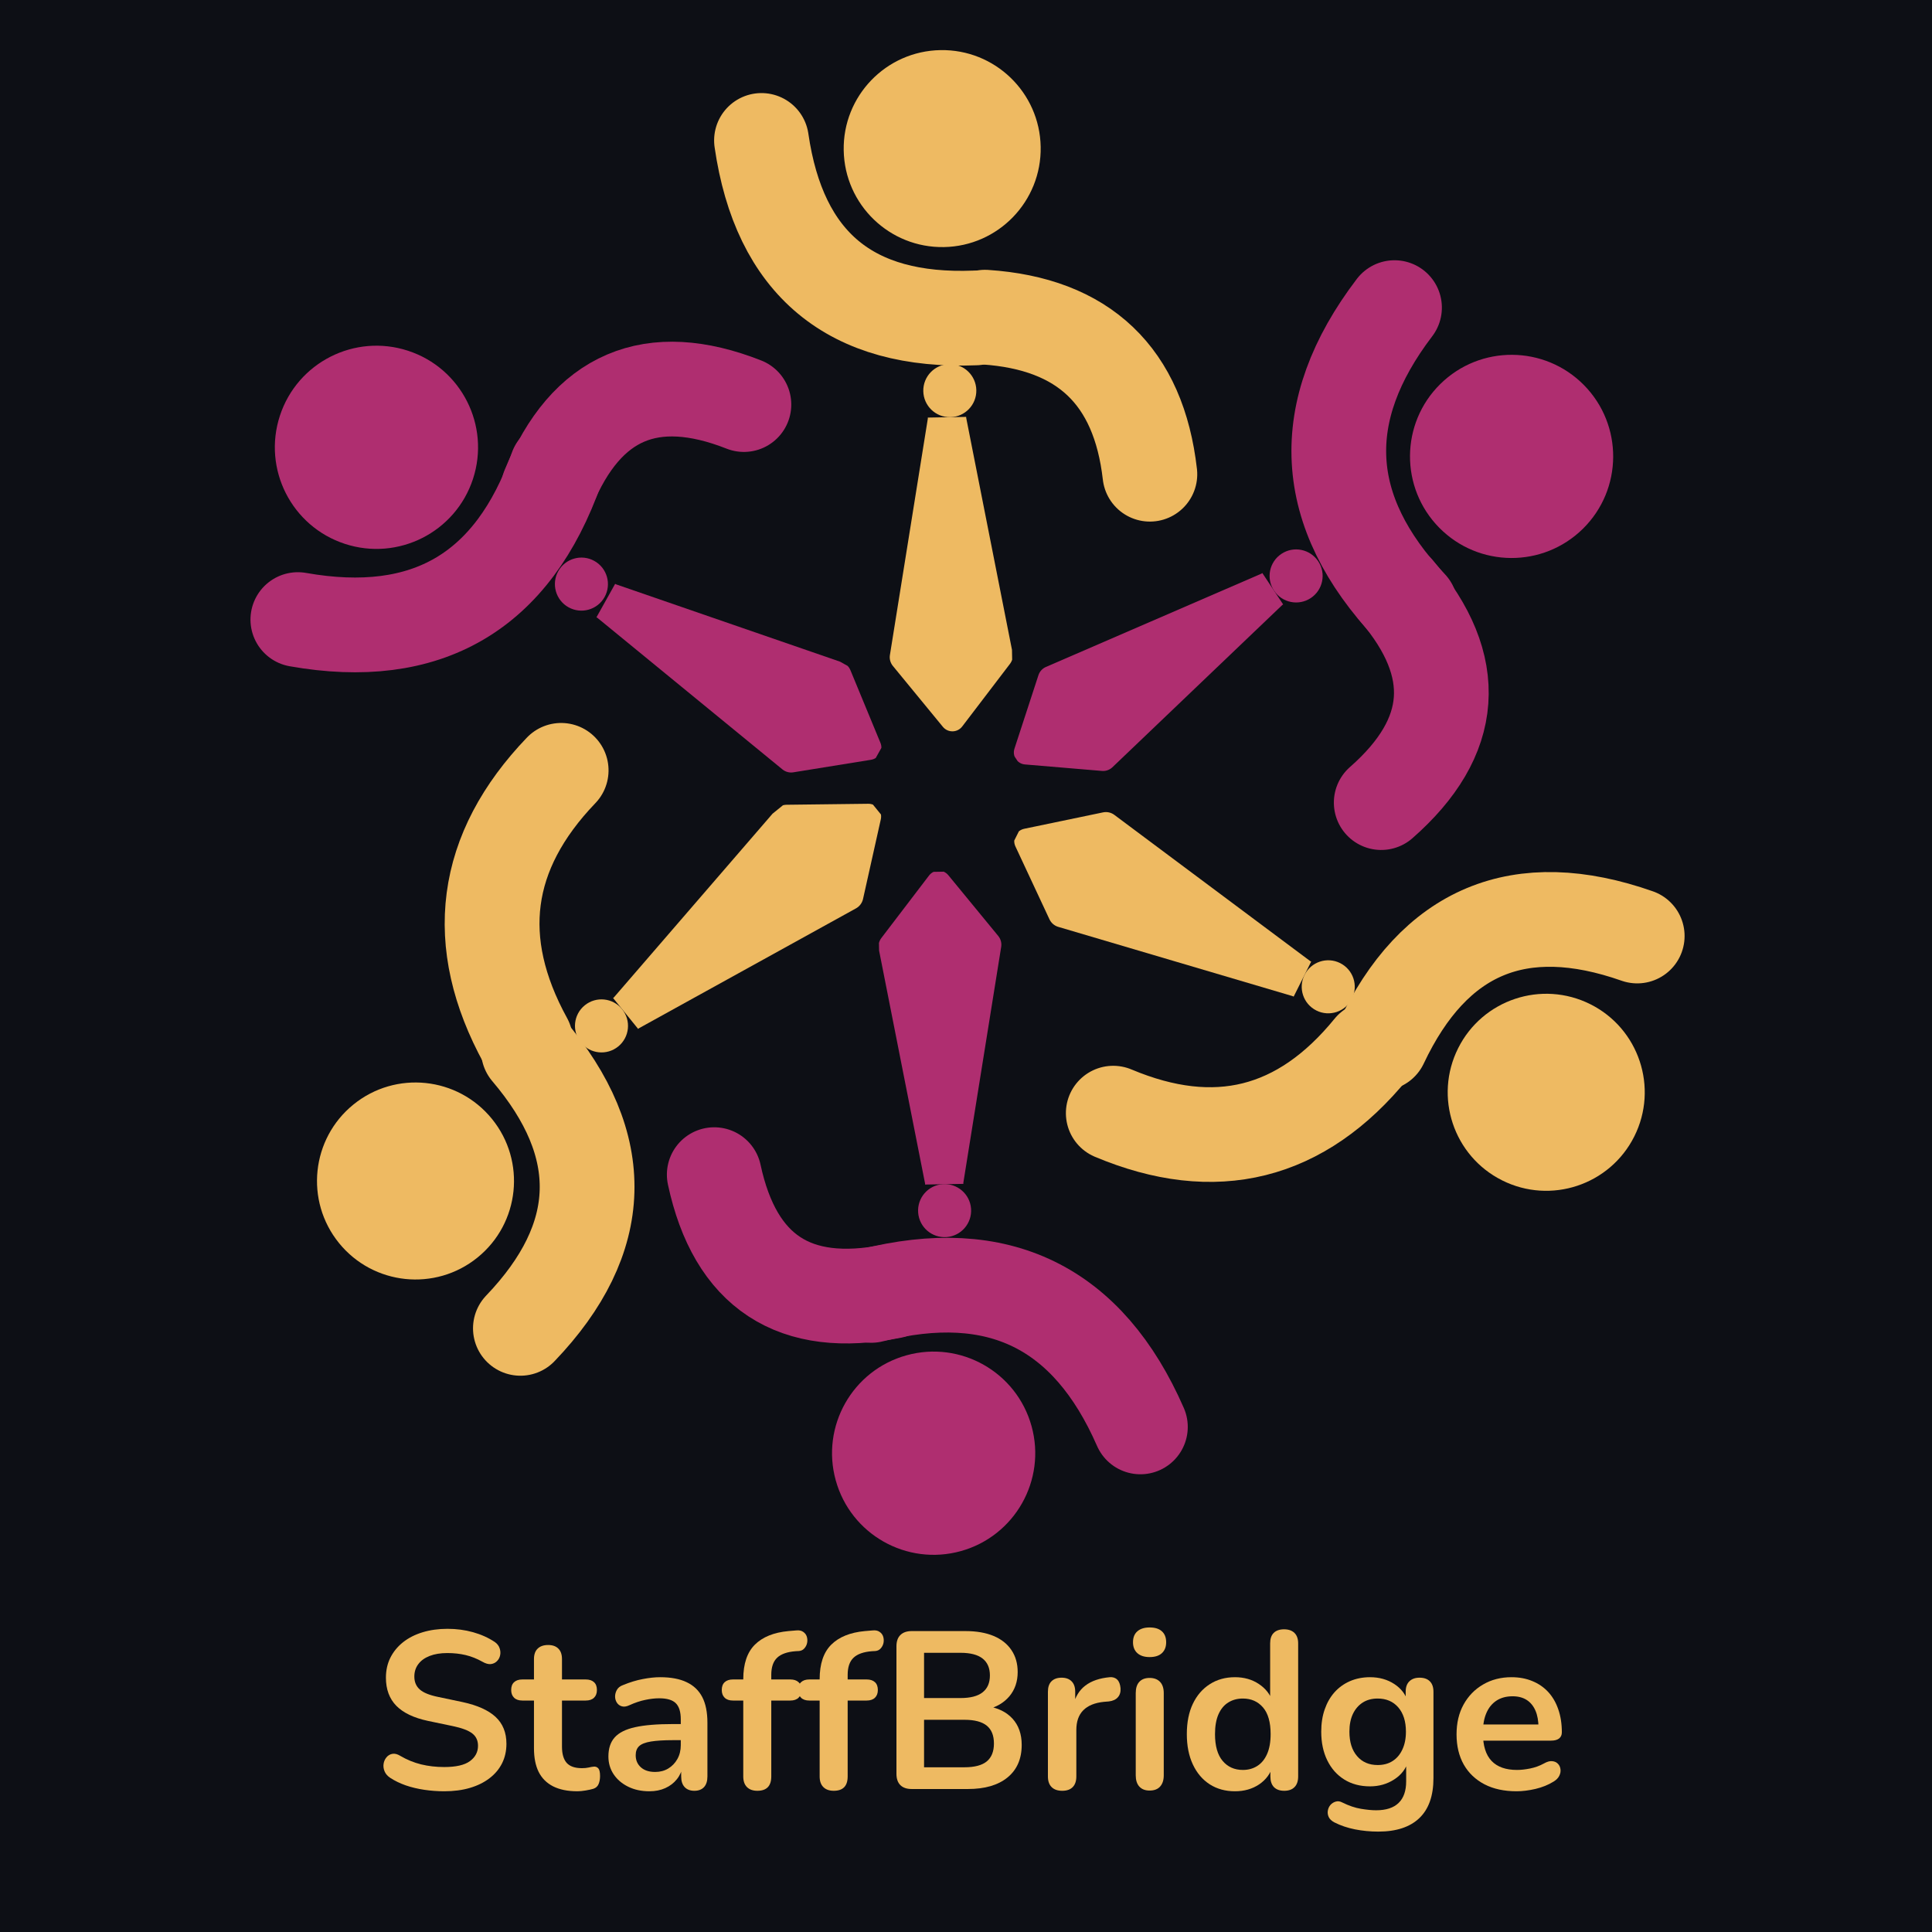 <svg xmlns="http://www.w3.org/2000/svg" xmlns:xlink="http://www.w3.org/1999/xlink" width="500" zoomAndPan="magnify" viewBox="0 0 375 375" height="500" preserveAspectRatio="xMidYMid meet" version="1.0"><defs><g/><clipPath id="24335c18b8"><path d="M 157 262 L 197 262 L 197 302 L 157 302 Z M 157 262 " clip-rule="nonzero"/></clipPath><clipPath id="0ebb6c6e83"><path d="M 201.492 295.793 L 163.492 306.344 L 152.941 268.344 L 190.941 257.793 Z M 201.492 295.793 " clip-rule="nonzero"/></clipPath><clipPath id="a39f9ac8a3"><path d="M 182.492 301.07 C 192.988 298.156 199.133 287.285 196.219 276.793 C 193.305 266.297 182.434 260.152 171.941 263.066 C 161.449 265.98 155.305 276.852 158.219 287.344 C 161.133 297.84 172 303.98 182.492 301.07 Z M 182.492 301.07 " clip-rule="nonzero"/></clipPath><clipPath id="f4afaedf1b"><path d="M 0 0 L 40 0 L 40 40 L 0 40 Z M 0 0 " clip-rule="nonzero"/></clipPath><clipPath id="12112b7c8b"><path d="M 44.492 33.793 L 6.492 44.344 L -4.059 6.344 L 33.941 -4.207 Z M 44.492 33.793 " clip-rule="nonzero"/></clipPath><clipPath id="909e78536e"><path d="M 25.492 39.07 C 35.988 36.156 42.133 25.285 39.219 14.793 C 36.305 4.297 25.434 -1.848 14.941 1.066 C 4.449 3.98 -1.695 14.852 1.219 25.344 C 4.133 35.84 15 41.98 25.492 39.07 Z M 25.492 39.07 " clip-rule="nonzero"/></clipPath><clipPath id="511d5b053a"><rect x="0" width="40" y="0" height="40"/></clipPath><clipPath id="b2cd2b8d01"><path d="M 269 68 L 310 68 L 310 109 L 269 109 Z M 269 68 " clip-rule="nonzero"/></clipPath><clipPath id="410829c3e6"><path d="M 289.59 60.703 L 317.285 88.777 L 289.211 116.477 L 261.512 88.398 Z M 289.59 60.703 " clip-rule="nonzero"/></clipPath><clipPath id="08bdb1261d"><path d="M 303.438 74.738 C 295.789 66.988 283.305 66.902 275.551 74.551 C 267.797 82.199 267.715 94.684 275.363 102.438 C 283.012 110.191 295.496 110.273 303.25 102.625 C 311 94.977 311.086 82.492 303.438 74.738 Z M 303.438 74.738 " clip-rule="nonzero"/></clipPath><clipPath id="9df53f82d4"><path d="M 0 0 L 41 0 L 41 41 L 0 41 Z M 0 0 " clip-rule="nonzero"/></clipPath><clipPath id="17e8f830eb"><path d="M 20.59 -7.297 L 48.285 20.777 L 20.211 48.477 L -7.488 20.398 Z M 20.59 -7.297 " clip-rule="nonzero"/></clipPath><clipPath id="83744adadb"><path d="M 34.438 6.738 C 26.789 -1.012 14.305 -1.098 6.551 6.551 C -1.203 14.199 -1.285 26.684 6.363 34.438 C 14.012 42.191 26.496 42.273 34.25 34.625 C 42 26.977 42.086 14.492 34.438 6.738 Z M 34.438 6.738 " clip-rule="nonzero"/></clipPath><clipPath id="2def9d263d"><rect x="0" width="41" y="0" height="41"/></clipPath><clipPath id="2c87a2132d"><path d="M 151 0 L 364.641 0 L 364.641 222 L 151 222 Z M 151 0 " clip-rule="nonzero"/></clipPath><clipPath id="b387b9f9d9"><path d="M 160 10 L 364.641 10 L 364.641 260 L 160 260 Z M 160 10 " clip-rule="nonzero"/></clipPath><clipPath id="fb09fafbde"><path d="M 192 104 L 250 104 L 250 150 L 192 150 Z M 192 104 " clip-rule="nonzero"/></clipPath><clipPath id="eeb4dd5353"><path d="M 236.562 104.508 L 249.688 124.301 L 199.883 157.328 L 186.758 137.531 Z M 236.562 104.508 " clip-rule="nonzero"/></clipPath><clipPath id="75193ced05"><path d="M 245.871 98.332 L 258.996 118.129 L 199.613 157.504 L 186.488 137.711 Z M 245.871 98.332 " clip-rule="nonzero"/></clipPath><clipPath id="c955754ad4"><path d="M 245.824 98.363 L 258.777 117.898 L 199.656 157.102 L 186.703 137.566 Z M 245.824 98.363 " clip-rule="nonzero"/></clipPath><clipPath id="8fcbc3af2d"><path d="M 242 106 L 253 106 L 253 117 L 242 117 Z M 242 106 " clip-rule="nonzero"/></clipPath><clipPath id="5e82a1130e"><path d="M 249.02 104.652 L 254.711 113.234 L 246.129 118.926 L 240.438 110.344 Z M 249.02 104.652 " clip-rule="nonzero"/></clipPath><clipPath id="48be483362"><path d="M 251.867 108.945 C 250.293 106.574 247.098 105.926 244.73 107.5 C 242.359 109.07 241.711 112.266 243.285 114.637 C 244.855 117.004 248.051 117.652 250.422 116.082 C 252.789 114.508 253.438 111.312 251.867 108.945 Z M 251.867 108.945 " clip-rule="nonzero"/></clipPath><clipPath id="342dba6480"><path d="M 0 0 L 11 0 L 11 11 L 0 11 Z M 0 0 " clip-rule="nonzero"/></clipPath><clipPath id="fd2afcfd99"><path d="M 7.02 -1.348 L 12.711 7.234 L 4.129 12.926 L -1.562 4.344 Z M 7.02 -1.348 " clip-rule="nonzero"/></clipPath><clipPath id="a6b25be82a"><path d="M 9.867 2.945 C 8.293 0.574 5.098 -0.074 2.73 1.5 C 0.359 3.07 -0.289 6.266 1.285 8.637 C 2.855 11.004 6.051 11.652 8.422 10.082 C 10.789 8.508 11.438 5.312 9.867 2.945 Z M 9.867 2.945 " clip-rule="nonzero"/></clipPath><clipPath id="28def16238"><rect x="0" width="11" y="0" height="11"/></clipPath><clipPath id="955168e784"><path d="M 159 9 L 198 9 L 198 48 L 159 48 Z M 159 9 " clip-rule="nonzero"/></clipPath><clipPath id="b9353d46f7"><path d="M 159.422 10.07 L 197.652 9.383 L 198.336 47.617 L 160.105 48.301 Z M 159.422 10.07 " clip-rule="nonzero"/></clipPath><clipPath id="12ad79ecbb"><path d="M 178.535 9.727 C 167.98 9.914 159.574 18.629 159.762 29.184 C 159.953 39.742 168.664 48.148 179.223 47.957 C 189.777 47.77 198.184 39.059 197.996 28.5 C 197.805 17.941 189.094 9.539 178.535 9.727 Z M 178.535 9.727 " clip-rule="nonzero"/></clipPath><clipPath id="3198da97b6"><path d="M 0.441 0.359 L 39 0.359 L 39 39 L 0.441 39 Z M 0.441 0.359 " clip-rule="nonzero"/></clipPath><clipPath id="03d2dfccb0"><path d="M 0.422 1.07 L 38.652 0.383 L 39.336 38.617 L 1.105 39.301 Z M 0.422 1.07 " clip-rule="nonzero"/></clipPath><clipPath id="7968a03b68"><path d="M 19.535 0.727 C 8.98 0.914 0.574 9.629 0.762 20.184 C 0.953 30.742 9.664 39.148 20.223 38.957 C 30.777 38.77 39.184 30.059 38.996 19.5 C 38.805 8.941 30.094 0.539 19.535 0.727 Z M 19.535 0.727 " clip-rule="nonzero"/></clipPath><clipPath id="dc6b0a7f74"><rect x="0" width="39" y="0" height="39"/></clipPath><clipPath id="b0042a9e70"><path d="M 39 0 L 290 0 L 290 166 L 39 166 Z M 39 0 " clip-rule="nonzero"/></clipPath><clipPath id="9aefdc83d4"><path d="M 83 0 L 324 0 L 324 197 L 83 197 Z M 83 0 " clip-rule="nonzero"/></clipPath><clipPath id="965be6a22f"><path d="M 168 80 L 193 80 L 193 142 L 168 142 Z M 168 80 " clip-rule="nonzero"/></clipPath><clipPath id="ae39175246"><path d="M 167.867 81.199 L 191.613 80.773 L 192.711 142.055 L 168.965 142.48 Z M 167.867 81.199 " clip-rule="nonzero"/></clipPath><clipPath id="3d9859e4c4"><path d="M 167.664 69.816 L 191.41 69.391 L 192.715 142.164 L 168.965 142.59 Z M 167.664 69.816 " clip-rule="nonzero"/></clipPath><clipPath id="83e8fd0969"><path d="M 167.664 69.859 L 191.555 69.434 L 192.848 141.738 L 168.957 142.164 Z M 167.664 69.859 " clip-rule="nonzero"/></clipPath><clipPath id="a47adf4008"><path d="M 175 70 L 186 70 L 186 81 L 175 81 Z M 175 70 " clip-rule="nonzero"/></clipPath><clipPath id="22a8e7f784"><path d="M 175.117 70.77 L 185.41 70.586 L 185.598 80.879 L 175.301 81.066 Z M 175.117 70.77 " clip-rule="nonzero"/></clipPath><clipPath id="ba89a18a0f"><path d="M 180.266 70.676 C 177.422 70.727 175.156 73.074 175.211 75.918 C 175.262 78.762 177.605 81.023 180.449 80.973 C 183.293 80.922 185.555 78.574 185.504 75.734 C 185.453 72.891 183.105 70.625 180.266 70.676 Z M 180.266 70.676 " clip-rule="nonzero"/></clipPath><clipPath id="c608b06167"><path d="M 0.039 0.559 L 10.602 0.559 L 10.602 11 L 0.039 11 Z M 0.039 0.559 " clip-rule="nonzero"/></clipPath><clipPath id="e75f6aecdb"><path d="M 0.117 0.77 L 10.41 0.586 L 10.598 10.879 L 0.301 11.066 Z M 0.117 0.77 " clip-rule="nonzero"/></clipPath><clipPath id="03ed59df6a"><path d="M 5.266 0.676 C 2.422 0.727 0.156 3.074 0.211 5.918 C 0.262 8.762 2.605 11.023 5.449 10.973 C 8.293 10.922 10.555 8.574 10.504 5.734 C 10.453 2.891 8.105 0.625 5.266 0.676 Z M 5.266 0.676 " clip-rule="nonzero"/></clipPath><clipPath id="aa80b81611"><rect x="0" width="11" y="0" height="11"/></clipPath><clipPath id="8699c24803"><path d="M 276 192 L 316 192 L 316 232 L 276 232 Z M 276 192 " clip-rule="nonzero"/></clipPath><clipPath id="0120c5c436"><path d="M 321.777 203.477 L 304.656 237.668 L 270.465 220.547 L 287.586 186.355 Z M 321.777 203.477 " clip-rule="nonzero"/></clipPath><clipPath id="90f3b44a29"><path d="M 313.219 220.574 C 317.945 211.133 314.125 199.645 304.684 194.918 C 295.242 190.191 283.754 194.012 279.027 203.453 C 274.297 212.895 278.117 224.383 287.562 229.109 C 297.004 233.836 308.488 230.016 313.219 220.574 Z M 313.219 220.574 " clip-rule="nonzero"/></clipPath><clipPath id="8102bbe42b"><path d="M 0 0 L 40 0 L 40 40 L 0 40 Z M 0 0 " clip-rule="nonzero"/></clipPath><clipPath id="e11d145a20"><path d="M 45.777 11.477 L 28.656 45.668 L -5.535 28.547 L 11.586 -5.645 Z M 45.777 11.477 " clip-rule="nonzero"/></clipPath><clipPath id="a33fd621ea"><path d="M 37.219 28.574 C 41.945 19.133 38.125 7.645 28.684 2.918 C 19.242 -1.809 7.754 2.012 3.027 11.453 C -1.703 20.895 2.117 32.383 11.562 37.109 C 21.004 41.836 32.488 38.016 37.219 28.574 Z M 37.219 28.574 " clip-rule="nonzero"/></clipPath><clipPath id="e8e90511fe"><rect x="0" width="40" y="0" height="40"/></clipPath><clipPath id="ed8abfefc3"><path d="M 160 74 L 364.641 74 L 364.641 307 L 160 307 Z M 160 74 " clip-rule="nonzero"/></clipPath><clipPath id="e834d3b660"><path d="M 108 99 L 364.641 99 L 364.641 325 L 108 325 Z M 108 99 " clip-rule="nonzero"/></clipPath><clipPath id="bdd94f6f29"><path d="M 192 157 L 255 157 L 255 202 L 192 202 Z M 192 157 " clip-rule="nonzero"/></clipPath><clipPath id="46c43abb19"><path d="M 254.262 179.137 L 243.285 201.059 L 187.797 173.273 L 198.773 151.352 Z M 254.262 179.137 " clip-rule="nonzero"/></clipPath><clipPath id="09fe3c8103"><path d="M 264.656 184.34 L 253.68 206.266 L 187.227 172.988 L 198.203 151.066 Z M 264.656 184.34 " clip-rule="nonzero"/></clipPath><clipPath id="3709987a98"><path d="M 264.605 184.316 L 253.684 206.133 L 187.66 173.07 L 198.586 151.258 Z M 264.605 184.316 " clip-rule="nonzero"/></clipPath><clipPath id="b3de7fe910"><path d="M 248 186 L 259 186 L 259 197 L 248 197 Z M 248 186 " clip-rule="nonzero"/></clipPath><clipPath id="30991fb450"><path d="M 260.719 189.238 L 256.109 198.445 L 246.902 193.836 L 251.512 184.629 Z M 260.719 189.238 " clip-rule="nonzero"/></clipPath><clipPath id="fea0f4e709"><path d="M 258.414 193.844 C 259.688 191.301 258.66 188.207 256.117 186.934 C 253.574 185.66 250.48 186.691 249.207 189.234 C 247.934 191.773 248.965 194.867 251.508 196.141 C 254.047 197.414 257.141 196.387 258.414 193.844 Z M 258.414 193.844 " clip-rule="nonzero"/></clipPath><clipPath id="90516e842d"><path d="M 0 0 L 11 0 L 11 11 L 0 11 Z M 0 0 " clip-rule="nonzero"/></clipPath><clipPath id="5c1be25b25"><path d="M 12.719 3.238 L 8.109 12.445 L -1.098 7.836 L 3.512 -1.371 Z M 12.719 3.238 " clip-rule="nonzero"/></clipPath><clipPath id="b7112475cb"><path d="M 10.414 7.844 C 11.688 5.301 10.66 2.207 8.117 0.934 C 5.574 -0.34 2.48 0.691 1.207 3.234 C -0.066 5.773 0.965 8.867 3.508 10.141 C 6.047 11.414 9.141 10.387 10.414 7.844 Z M 10.414 7.844 " clip-rule="nonzero"/></clipPath><clipPath id="0eb4727e7b"><rect x="0" width="11" y="0" height="11"/></clipPath><clipPath id="adbe66859b"><path d="M 61 145 L 322 145 L 322 330.961 L 61 330.961 Z M 61 145 " clip-rule="nonzero"/></clipPath><clipPath id="44acdad0ac"><path d="M 30 123 L 274 123 L 274 330.961 L 30 330.961 Z M 30 123 " clip-rule="nonzero"/></clipPath><clipPath id="cee4eeb078"><path d="M 166 169 L 191 169 L 191 231 L 166 231 Z M 166 169 " clip-rule="nonzero"/></clipPath><clipPath id="2bf3ea9efb"><path d="M 191.195 229.641 L 167.445 230.066 L 166.348 168.785 L 190.098 168.359 Z M 191.195 229.641 " clip-rule="nonzero"/></clipPath><clipPath id="ed8b1f25eb"><path d="M 191.398 241.004 L 167.648 241.43 L 166.359 169.422 L 190.109 168.996 Z M 191.398 241.004 " clip-rule="nonzero"/></clipPath><clipPath id="ad1d0be62b"><path d="M 191.395 240.945 L 167.555 241.375 L 166.262 169.215 L 190.105 168.789 Z M 191.395 240.945 " clip-rule="nonzero"/></clipPath><clipPath id="4b1294a5b2"><path d="M 174 229 L 185 229 L 185 241 L 174 241 Z M 174 229 " clip-rule="nonzero"/></clipPath><clipPath id="e4c4c815a4"><path d="M 184.879 239.715 L 174.613 240.516 L 173.812 230.25 L 184.078 229.449 Z M 184.879 239.715 " clip-rule="nonzero"/></clipPath><clipPath id="c7f435916c"><path d="M 179.746 240.113 C 182.582 239.895 184.699 237.418 184.48 234.582 C 184.258 231.746 181.781 229.629 178.945 229.848 C 176.113 230.07 173.992 232.547 174.215 235.383 C 174.434 238.215 176.914 240.336 179.746 240.113 Z M 179.746 240.113 " clip-rule="nonzero"/></clipPath><clipPath id="7326e32715"><path d="M 0 0.441 L 10.879 0.441 L 10.879 11.48 L 0 11.48 Z M 0 0.441 " clip-rule="nonzero"/></clipPath><clipPath id="35387afeda"><path d="M 10.879 10.715 L 0.613 11.516 L -0.188 1.25 L 10.078 0.449 Z M 10.879 10.715 " clip-rule="nonzero"/></clipPath><clipPath id="d39e6683b7"><path d="M 5.746 11.113 C 8.582 10.895 10.699 8.418 10.48 5.582 C 10.258 2.746 7.781 0.629 4.945 0.848 C 2.113 1.07 -0.008 3.547 0.215 6.383 C 0.434 9.215 2.914 11.336 5.746 11.113 Z M 5.746 11.113 " clip-rule="nonzero"/></clipPath><clipPath id="261c5a09f9"><rect x="0" width="11" y="0" height="12"/></clipPath><clipPath id="47e3ea0e01"><path d="M 57 210 L 96 210 L 96 249 L 57 249 Z M 57 210 " clip-rule="nonzero"/></clipPath><clipPath id="c16d563686"><path d="M 73.848 256.125 L 49.758 226.43 L 79.453 202.34 L 103.543 232.035 Z M 73.848 256.125 " clip-rule="nonzero"/></clipPath><clipPath id="96f38523eb"><path d="M 61.801 241.277 C 68.453 249.477 80.496 250.73 88.695 244.078 C 96.895 237.426 98.148 225.387 91.496 217.188 C 84.844 208.984 72.805 207.73 64.605 214.383 C 56.402 221.035 55.148 233.078 61.801 241.277 Z M 61.801 241.277 " clip-rule="nonzero"/></clipPath><clipPath id="74df043368"><path d="M 0 0 L 39 0 L 39 39 L 0 39 Z M 0 0 " clip-rule="nonzero"/></clipPath><clipPath id="3d109d0704"><path d="M 16.848 46.125 L -7.242 16.43 L 22.453 -7.66 L 46.543 22.035 Z M 16.848 46.125 " clip-rule="nonzero"/></clipPath><clipPath id="06ae34a217"><path d="M 4.801 31.277 C 11.453 39.477 23.496 40.73 31.695 34.078 C 39.895 27.426 41.148 15.387 34.496 7.188 C 27.844 -1.016 15.805 -2.27 7.605 4.383 C -0.598 11.035 -1.852 23.078 4.801 31.277 Z M 4.801 31.277 " clip-rule="nonzero"/></clipPath><clipPath id="da36d8b017"><rect x="0" width="39" y="0" height="39"/></clipPath><clipPath id="fe2b0683d6"><path d="M 0.559 99 L 214 99 L 214 330.961 L 0.559 330.961 Z M 0.559 99 " clip-rule="nonzero"/></clipPath><clipPath id="80a1cbebc8"><path d="M 0.559 45 L 209 45 L 209 306 L 0.559 306 Z M 0.559 45 " clip-rule="nonzero"/></clipPath><clipPath id="f5fdcf2be0"><path d="M 109 156 L 168 156 L 168 207 L 109 207 Z M 109 156 " clip-rule="nonzero"/></clipPath><clipPath id="d0aee1159e"><path d="M 125.227 206.324 L 109.781 187.285 L 158.566 147.703 L 174.016 166.742 Z M 125.227 206.324 " clip-rule="nonzero"/></clipPath><clipPath id="08cac16de1"><path d="M 116.07 213.75 L 100.625 194.711 L 158.934 147.406 L 174.379 166.445 Z M 116.07 213.75 " clip-rule="nonzero"/></clipPath><clipPath id="c13f0ac11c"><path d="M 116.109 213.719 L 100.52 194.504 L 158.676 147.324 L 174.266 166.539 Z M 116.109 213.719 " clip-rule="nonzero"/></clipPath><clipPath id="6f89d5e425"><path d="M 107 193 L 118 193 L 118 205 L 107 205 Z M 107 193 " clip-rule="nonzero"/></clipPath><clipPath id="749d2770fa"><path d="M 111.996 206.367 L 105.508 198.371 L 113.504 191.887 L 119.992 199.883 Z M 111.996 206.367 " clip-rule="nonzero"/></clipPath><clipPath id="9cfb43e635"><path d="M 108.75 202.371 C 110.543 204.578 113.785 204.918 115.992 203.125 C 118.199 201.332 118.539 198.09 116.746 195.883 C 114.957 193.676 111.715 193.336 109.504 195.129 C 107.297 196.922 106.961 200.164 108.75 202.371 Z M 108.75 202.371 " clip-rule="nonzero"/></clipPath><clipPath id="9d3512d2ee"><path d="M 0 0.199 L 11 0.199 L 11 11.961 L 0 11.961 Z M 0 0.199 " clip-rule="nonzero"/></clipPath><clipPath id="5004d210e2"><path d="M 4.996 13.367 L -1.492 5.371 L 6.504 -1.113 L 12.992 6.883 Z M 4.996 13.367 " clip-rule="nonzero"/></clipPath><clipPath id="51e2ec16b6"><path d="M 1.75 9.371 C 3.543 11.578 6.785 11.918 8.992 10.125 C 11.199 8.332 11.539 5.09 9.746 2.883 C 7.957 0.676 4.715 0.336 2.504 2.129 C 0.297 3.922 -0.039 7.164 1.75 9.371 Z M 1.75 9.371 " clip-rule="nonzero"/></clipPath><clipPath id="8979789121"><rect x="0" width="11" y="0" height="12"/></clipPath><clipPath id="47a7d08594"><path d="M 49 67 L 89 67 L 89 107 L 49 107 Z M 49 67 " clip-rule="nonzero"/></clipPath><clipPath id="53d747b92d"><path d="M 44.195 99.43 L 56.461 61.949 L 93.941 74.215 L 81.676 111.695 Z M 44.195 99.43 " clip-rule="nonzero"/></clipPath><clipPath id="2c9c4d218f"><path d="M 50.328 80.691 C 46.941 91.039 52.586 102.176 62.934 105.562 C 73.285 108.953 84.422 103.305 87.809 92.957 C 91.195 82.605 85.551 71.469 75.203 68.082 C 64.852 64.695 53.715 70.34 50.328 80.691 Z M 50.328 80.691 " clip-rule="nonzero"/></clipPath><clipPath id="04e16af49e"><path d="M 0 0 L 40 0 L 40 40 L 0 40 Z M 0 0 " clip-rule="nonzero"/></clipPath><clipPath id="f7d5c62296"><path d="M -4.805 32.43 L 7.461 -5.051 L 44.941 7.215 L 32.676 44.695 Z M -4.805 32.43 " clip-rule="nonzero"/></clipPath><clipPath id="8602531b39"><path d="M 1.328 13.691 C -2.059 24.039 3.586 35.176 13.934 38.562 C 24.285 41.953 35.422 36.305 38.809 25.957 C 42.195 15.605 36.551 4.469 26.203 1.082 C 15.852 -2.305 4.715 3.34 1.328 13.691 Z M 1.328 13.691 " clip-rule="nonzero"/></clipPath><clipPath id="d1ee71b07b"><rect x="0" width="40" y="0" height="40"/></clipPath><clipPath id="21ccf7b56d"><path d="M 0.559 0 L 209 0 L 209 226 L 0.559 226 Z M 0.559 0 " clip-rule="nonzero"/></clipPath><clipPath id="180a137b38"><path d="M 0.559 0 L 245 0 L 245 199 L 0.559 199 Z M 0.559 0 " clip-rule="nonzero"/></clipPath><clipPath id="04c062417a"><path d="M 107 106 L 168 106 L 168 150 L 107 150 Z M 107 106 " clip-rule="nonzero"/></clipPath><clipPath id="c623713177"><path d="M 107.766 126.988 L 119.348 106.254 L 172.859 136.141 L 161.277 156.875 Z M 107.766 126.988 " clip-rule="nonzero"/></clipPath><clipPath id="85a27aad4e"><path d="M 97.832 121.441 L 109.414 100.707 L 172.293 135.824 L 160.711 156.559 Z M 97.832 121.441 " clip-rule="nonzero"/></clipPath><clipPath id="6bf08e02f9"><path d="M 97.883 121.469 L 109.523 100.629 L 172.594 135.855 L 160.953 156.695 Z M 97.883 121.469 " clip-rule="nonzero"/></clipPath><clipPath id="705d0ce1d1"><path d="M 103 108 L 115 108 L 115 119 L 103 119 Z M 103 108 " clip-rule="nonzero"/></clipPath><clipPath id="62303536a1"><path d="M 101.848 115.359 L 106.871 106.371 L 115.859 111.391 L 110.84 120.379 Z M 101.848 115.359 " clip-rule="nonzero"/></clipPath><clipPath id="8fb35835f6"><path d="M 104.359 110.863 C 102.973 113.348 103.863 116.484 106.344 117.871 C 108.828 119.258 111.965 118.367 113.348 115.887 C 114.734 113.402 113.848 110.266 111.363 108.879 C 108.883 107.492 105.746 108.383 104.359 110.863 Z M 104.359 110.863 " clip-rule="nonzero"/></clipPath><clipPath id="eccb75e03c"><path d="M 0 0 L 11.801 0 L 11.801 11 L 0 11 Z M 0 0 " clip-rule="nonzero"/></clipPath><clipPath id="bab10543d3"><path d="M -1.152 7.359 L 3.871 -1.629 L 12.859 3.391 L 7.84 12.379 Z M -1.152 7.359 " clip-rule="nonzero"/></clipPath><clipPath id="603126dff1"><path d="M 1.359 2.863 C -0.027 5.348 0.863 8.484 3.344 9.871 C 5.828 11.258 8.965 10.367 10.348 7.887 C 11.734 5.402 10.848 2.266 8.363 0.879 C 5.883 -0.508 2.746 0.383 1.359 2.863 Z M 1.359 2.863 " clip-rule="nonzero"/></clipPath><clipPath id="46992dd681"><rect x="0" width="12" y="0" height="11"/></clipPath><clipPath id="03a73472da"><rect x="0" width="365" y="0" height="331"/></clipPath><clipPath id="0a623ed69c"><rect x="0" width="245" y="0" height="60"/></clipPath></defs><rect x="-37.5" width="450" fill="#ffffff" y="-37.5" height="450" fill-opacity="1"/><rect x="-37.5" width="450" fill="#0d0f15" y="-37.5" height="450" fill-opacity="1"/><g transform="matrix(1, 0, 0, 1, 4, 0)"><g clip-path="url(#03a73472da)"><g clip-path="url(#24335c18b8)"><g clip-path="url(#0ebb6c6e83)"><g clip-path="url(#a39f9ac8a3)"><g transform="matrix(1, 0, 0, 1, 157, 262)"><g clip-path="url(#511d5b053a)"><g clip-path="url(#f4afaedf1b)"><g clip-path="url(#12112b7c8b)"><g clip-path="url(#909e78536e)"><path fill="#af2e70" d="M 44.492 33.793 L 6.492 44.344 L -4.059 6.344 L 33.941 -4.207 Z M 44.492 33.793 " fill-opacity="1" fill-rule="nonzero"/></g></g></g></g></g></g></g></g><g clip-path="url(#b2cd2b8d01)"><g clip-path="url(#410829c3e6)"><g clip-path="url(#08bdb1261d)"><g transform="matrix(1, 0, 0, 1, 269, 68)"><g clip-path="url(#2def9d263d)"><g clip-path="url(#9df53f82d4)"><g clip-path="url(#17e8f830eb)"><g clip-path="url(#83744adadb)"><path fill="#af2e70" d="M 20.59 -7.297 L 48.285 20.777 L 20.211 48.477 L -7.488 20.398 Z M 20.59 -7.297 " fill-opacity="1" fill-rule="nonzero"/></g></g></g></g></g></g></g></g><g clip-path="url(#2c87a2132d)"><path stroke-linecap="round" transform="matrix(0.04, 0.765, -0.765, 0.04, 278.691, 45.682)" fill="none" stroke-linejoin="miter" d="M 17.465 16.621 C 42.755 38.056 68.05 38.033 93.349 16.546 " stroke="#af2e70" stroke-width="24" stroke-opacity="1" stroke-miterlimit="4"/></g><g clip-path="url(#b387b9f9d9)"><path stroke-linecap="round" transform="matrix(0.056, -0.764, 0.764, 0.056, 250.569, 168.183)" fill="none" stroke-linejoin="miter" d="M 17.432 16.425 C 35.385 34.094 53.337 34.069 71.294 16.345 " stroke="#af2e70" stroke-width="24" stroke-opacity="1" stroke-miterlimit="4"/></g><g clip-path="url(#fb09fafbde)"><g clip-path="url(#eeb4dd5353)"><g clip-path="url(#75193ced05)"><g clip-path="url(#c955754ad4)"><path fill="#af2e70" d="M 240.852 111.34 L 198.938 129.488 C 198.285 129.797 197.785 130.363 197.559 131.055 L 192.906 145.309 C 192.434 146.75 193.43 148.25 194.941 148.379 L 209.883 149.637 C 210.605 149.699 211.32 149.461 211.863 148.977 L 244.895 117.426 C 244.98 117.355 245.078 117.305 245.176 117.273 L 256.895 116.57 C 257.32 116.488 257.523 116.004 257.285 115.648 L 247.133 100.336 C 246.891 99.973 246.355 99.98 246.121 100.348 L 241.109 111.129 C 241.039 111.215 240.949 111.289 240.852 111.34 " fill-opacity="1" fill-rule="nonzero"/></g></g></g></g><g clip-path="url(#8fcbc3af2d)"><g clip-path="url(#5e82a1130e)"><g clip-path="url(#48be483362)"><g transform="matrix(1, 0, 0, 1, 242, 106)"><g clip-path="url(#28def16238)"><g clip-path="url(#342dba6480)"><g clip-path="url(#fd2afcfd99)"><g clip-path="url(#a6b25be82a)"><path fill="#af2e70" d="M 7.02 -1.348 L 12.711 7.234 L 4.129 12.926 L -1.562 4.344 Z M 7.02 -1.348 " fill-opacity="1" fill-rule="nonzero"/></g></g></g></g></g></g></g></g><g clip-path="url(#955168e784)"><g clip-path="url(#b9353d46f7)"><g clip-path="url(#12ad79ecbb)"><g transform="matrix(1, 0, 0, 1, 159, 9)"><g clip-path="url(#dc6b0a7f74)"><g clip-path="url(#3198da97b6)"><g clip-path="url(#03d2dfccb0)"><g clip-path="url(#7968a03b68)"><path fill="#eeba62" d="M 0.422 1.07 L 38.652 0.383 L 39.336 38.617 L 1.105 39.301 Z M 0.422 1.07 " fill-opacity="1" fill-rule="nonzero"/></g></g></g></g></g></g></g></g><g clip-path="url(#b0042a9e70)"><path stroke-linecap="round" transform="matrix(0.589, 0.49, -0.49, 0.589, 141.657, 8.976)" fill="none" stroke-linejoin="miter" d="M 17.415 16.553 C 40.878 37.684 64.348 37.657 87.814 16.476 " stroke="#eeba62" stroke-width="24" stroke-opacity="1" stroke-miterlimit="4"/></g><g clip-path="url(#9aefdc83d4)"><path stroke-linecap="round" transform="matrix(-0.554, -0.529, 0.529, -0.554, 220.185, 110.459)" fill="none" stroke-linejoin="miter" d="M 17.537 16.489 C 36.772 32.529 56.004 32.507 75.24 16.417 " stroke="#eeba62" stroke-width="24" stroke-opacity="1" stroke-miterlimit="4"/></g><g clip-path="url(#965be6a22f)"><g clip-path="url(#ae39175246)"><g clip-path="url(#3d9859e4c4)"><g clip-path="url(#83e8fd0969)"><path fill="#eeba62" d="M 176.09 81.25 L 168.719 127.219 C 168.625 127.953 168.84 128.691 169.309 129.262 L 179.012 141.078 C 179.992 142.27 181.828 142.238 182.766 141.008 L 192.035 128.855 C 192.484 128.266 192.672 127.523 192.555 126.793 L 183.539 81.105 C 183.527 80.996 183.535 80.883 183.562 80.781 L 189.379 70.32 C 189.543 69.914 189.238 69.473 188.801 69.48 L 170.074 69.816 C 169.629 69.824 169.34 70.289 169.531 70.691 L 176.051 80.91 C 176.086 81.016 176.102 81.133 176.09 81.25 " fill-opacity="1" fill-rule="nonzero"/></g></g></g></g><g clip-path="url(#a47adf4008)"><g clip-path="url(#22a8e7f784)"><g clip-path="url(#ba89a18a0f)"><g transform="matrix(1, 0, 0, 1, 175, 70)"><g clip-path="url(#aa80b81611)"><g clip-path="url(#c608b06167)"><g clip-path="url(#e75f6aecdb)"><g clip-path="url(#03ed59df6a)"><path fill="#eeba62" d="M 0.117 0.77 L 10.41 0.586 L 10.598 10.879 L 0.301 11.066 Z M 0.117 0.77 " fill-opacity="1" fill-rule="nonzero"/></g></g></g></g></g></g></g></g><g clip-path="url(#8699c24803)"><g clip-path="url(#0120c5c436)"><g clip-path="url(#90f3b44a29)"><g transform="matrix(1, 0, 0, 1, 276, 192)"><g clip-path="url(#e8e90511fe)"><g clip-path="url(#8102bbe42b)"><g clip-path="url(#e11d145a20)"><g clip-path="url(#a33fd621ea)"><path fill="#eeba62" d="M 45.777 11.477 L 28.656 45.668 L -5.535 28.547 L 11.586 -5.645 Z M 45.777 11.477 " fill-opacity="1" fill-rule="nonzero"/></g></g></g></g></g></g></g></g><g clip-path="url(#ed8abfefc3)"><path stroke-linecap="round" transform="matrix(-0.707, 0.295, -0.295, -0.707, 330.981, 188.245)" fill="none" stroke-linejoin="miter" d="M 17.417 16.552 C 40.883 37.682 64.347 37.66 87.814 16.472 " stroke="#eeba62" stroke-width="24" stroke-opacity="1" stroke-miterlimit="4"/></g><g clip-path="url(#e834d3b660)"><path stroke-linecap="round" transform="matrix(0.743, -0.185, 0.185, 0.743, 196.071, 207.04)" fill="none" stroke-linejoin="miter" d="M 17.439 16.479 C 39.912 33.284 62.39 33.265 84.866 16.416 " stroke="#eeba62" stroke-width="24" stroke-opacity="1" stroke-miterlimit="4"/></g><g clip-path="url(#bdd94f6f29)"><g clip-path="url(#46c43abb19)"><g clip-path="url(#09fe3c8103)"><g clip-path="url(#3709987a98)"><path fill="#eeba62" d="M 250.316 186.551 L 212.219 158.113 C 211.598 157.684 210.828 157.527 210.09 157.684 L 194.809 160.863 C 193.266 161.188 192.426 162.863 193.094 164.293 L 199.699 178.434 C 200.02 179.117 200.605 179.641 201.32 179.879 L 246.918 193.355 C 247.023 193.395 247.121 193.453 247.199 193.527 L 253.906 203.742 C 254.199 204.082 254.742 204.016 254.941 203.617 L 263.504 186.52 C 263.707 186.113 263.422 185.633 262.969 185.613 L 250.641 186.676 C 250.527 186.656 250.414 186.613 250.316 186.551 " fill-opacity="1" fill-rule="nonzero"/></g></g></g></g><g clip-path="url(#b3de7fe910)"><g clip-path="url(#30991fb450)"><g clip-path="url(#fea0f4e709)"><g transform="matrix(1, 0, 0, 1, 248, 186)"><g clip-path="url(#0eb4727e7b)"><g clip-path="url(#90516e842d)"><g clip-path="url(#5c1be25b25)"><g clip-path="url(#b7112475cb)"><path fill="#eeba62" d="M 12.719 3.238 L 8.109 12.445 L -1.098 7.836 L 3.512 -1.371 Z M 12.719 3.238 " fill-opacity="1" fill-rule="nonzero"/></g></g></g></g></g></g></g></g><g clip-path="url(#adbe66859b)"><path stroke-linecap="round" transform="matrix(-0.688, -0.337, 0.337, -0.688, 223.764, 294.28)" fill="none" stroke-linejoin="miter" d="M 17.46 16.618 C 42.759 38.058 68.051 38.035 93.348 16.547 " stroke="#af2e70" stroke-width="24" stroke-opacity="1" stroke-miterlimit="4"/></g><g clip-path="url(#44acdad0ac)"><path stroke-linecap="round" transform="matrix(0.64, 0.421, -0.421, 0.64, 130.394, 210.147)" fill="none" stroke-linejoin="miter" d="M 17.43 16.425 C 35.383 34.096 53.339 34.066 71.292 16.347 " stroke="#af2e70" stroke-width="24" stroke-opacity="1" stroke-miterlimit="4"/></g><g clip-path="url(#cee4eeb078)"><g clip-path="url(#2bf3ea9efb)"><g clip-path="url(#ed8b1f25eb)"><g clip-path="url(#ad1d0be62b)"><path fill="#af2e70" d="M 182.984 229.582 L 190.344 183.703 C 190.434 182.973 190.223 182.234 189.754 181.664 L 180.07 169.875 C 179.094 168.684 177.262 168.715 176.324 169.941 L 167.07 182.07 C 166.625 182.656 166.438 183.402 166.555 184.129 L 175.555 229.723 C 175.566 229.832 175.559 229.945 175.531 230.047 L 169.723 240.488 C 169.562 240.895 169.867 241.332 170.301 241.324 L 188.988 240.988 C 189.434 240.98 189.723 240.52 189.531 240.117 L 183.023 229.922 C 182.988 229.816 182.977 229.699 182.984 229.582 " fill-opacity="1" fill-rule="nonzero"/></g></g></g></g><g clip-path="url(#4b1294a5b2)"><g clip-path="url(#e4c4c815a4)"><g clip-path="url(#c7f435916c)"><g transform="matrix(1, 0, 0, 1, 174, 229)"><g clip-path="url(#261c5a09f9)"><g clip-path="url(#7326e32715)"><g clip-path="url(#35387afeda)"><g clip-path="url(#d39e6683b7)"><path fill="#af2e70" d="M 10.879 10.715 L 0.613 11.516 L -0.188 1.25 L 10.078 0.449 Z M 10.879 10.715 " fill-opacity="1" fill-rule="nonzero"/></g></g></g></g></g></g></g></g><g clip-path="url(#47e3ea0e01)"><g clip-path="url(#c16d563686)"><g clip-path="url(#96f38523eb)"><g transform="matrix(1, 0, 0, 1, 57, 210)"><g clip-path="url(#da36d8b017)"><g clip-path="url(#74df043368)"><g clip-path="url(#3d109d0704)"><g clip-path="url(#06ae34a217)"><path fill="#eeba62" d="M 16.848 46.125 L -7.242 16.43 L 22.453 -7.66 L 46.543 22.035 Z M 16.848 46.125 " fill-opacity="1" fill-rule="nonzero"/></g></g></g></g></g></g></g></g><g clip-path="url(#fe2b0683d6)"><path stroke-linecap="round" transform="matrix(0.023, -0.766, 0.766, 0.023, 83.93, 270.789)" fill="none" stroke-linejoin="miter" d="M 17.415 16.551 C 40.879 37.684 64.347 37.66 87.814 16.472 " stroke="#eeba62" stroke-width="24" stroke-opacity="1" stroke-miterlimit="4"/></g><g clip-path="url(#80a1cbebc8)"><path stroke-linecap="round" transform="matrix(-0.101, 0.76, -0.76, -0.101, 119.237, 137.919)" fill="none" stroke-linejoin="miter" d="M 17.47 16.52 C 40.486 33.392 63.503 33.37 86.521 16.452 " stroke="#eeba62" stroke-width="24" stroke-opacity="1" stroke-miterlimit="4"/></g><g clip-path="url(#f5fdcf2be0)"><g clip-path="url(#d0aee1159e)"><g clip-path="url(#08cac16de1)"><g clip-path="url(#c13f0ac11c)"><path fill="#eeba62" d="M 120.023 199.578 L 162.227 176.27 C 162.883 175.875 163.352 175.23 163.516 174.484 L 166.965 159.031 C 167.312 157.473 166.117 155.992 164.516 156.012 L 148.688 156.203 C 147.922 156.211 147.195 156.535 146.676 157.098 L 115.156 193.594 C 115.074 193.676 114.98 193.742 114.879 193.785 L 102.633 195.711 C 102.199 195.836 102.031 196.367 102.316 196.719 L 114.535 211.777 C 114.828 212.137 115.391 212.074 115.598 211.664 L 119.773 199.828 C 119.836 199.73 119.922 199.645 120.023 199.578 " fill-opacity="1" fill-rule="nonzero"/></g></g></g></g><g clip-path="url(#6f89d5e425)"><g clip-path="url(#749d2770fa)"><g clip-path="url(#9cfb43e635)"><g transform="matrix(1, 0, 0, 1, 107, 193)"><g clip-path="url(#8979789121)"><g clip-path="url(#9d3512d2ee)"><g clip-path="url(#5004d210e2)"><g clip-path="url(#51e2ec16b6)"><path fill="#eeba62" d="M 4.996 13.367 L -1.492 5.371 L 6.504 -1.113 L 12.992 6.883 Z M 4.996 13.367 " fill-opacity="1" fill-rule="nonzero"/></g></g></g></g></g></g></g></g><g clip-path="url(#47a7d08594)"><g clip-path="url(#53d747b92d)"><g clip-path="url(#2c9c4d218f)"><g transform="matrix(1, 0, 0, 1, 49, 67)"><g clip-path="url(#d1ee71b07b)"><g clip-path="url(#04e16af49e)"><g clip-path="url(#f7d5c62296)"><g clip-path="url(#8602531b39)"><path fill="#af2e70" d="M -4.805 32.43 L 7.461 -5.051 L 44.941 7.215 L 32.676 44.695 Z M -4.805 32.43 " fill-opacity="1" fill-rule="nonzero"/></g></g></g></g></g></g></g></g><g clip-path="url(#21ccf7b56d)"><path stroke-linecap="round" transform="matrix(0.662, -0.386, 0.386, 0.662, 35.838, 116)" fill="none" stroke-linejoin="miter" d="M 17.464 16.618 C 42.759 38.059 68.05 38.035 93.349 16.546 " stroke="#af2e70" stroke-width="24" stroke-opacity="1" stroke-miterlimit="4"/></g><g clip-path="url(#180a137b38)"><path stroke-linecap="round" transform="matrix(-0.705, 0.3, -0.3, -0.705, 157.609, 84.877)" fill="none" stroke-linejoin="miter" d="M 17.432 16.427 C 35.386 34.098 53.337 34.068 71.292 16.345 " stroke="#af2e70" stroke-width="24" stroke-opacity="1" stroke-miterlimit="4"/></g><g clip-path="url(#04c062417a)"><g clip-path="url(#c623713177)"><g clip-path="url(#85a27aad4e)"><g clip-path="url(#6bf08e02f9)"><path fill="#af2e70" d="M 111.949 119.918 L 147.934 149.391 C 148.52 149.84 149.262 150.027 149.992 149.906 L 165.066 147.473 C 166.59 147.227 167.484 145.621 166.898 144.195 L 161.066 130.082 C 160.781 129.398 160.234 128.863 159.543 128.598 L 115.57 113.418 C 115.469 113.375 115.379 113.309 115.301 113.234 L 109.195 102.953 C 108.926 102.609 108.395 102.652 108.18 103.031 L 99.059 119.367 C 98.84 119.754 99.098 120.238 99.539 120.273 L 111.637 119.781 C 111.746 119.805 111.855 119.852 111.949 119.918 " fill-opacity="1" fill-rule="nonzero"/></g></g></g></g><g clip-path="url(#705d0ce1d1)"><g clip-path="url(#62303536a1)"><g clip-path="url(#8fb35835f6)"><g transform="matrix(1, 0, 0, 1, 103, 108)"><g clip-path="url(#46992dd681)"><g clip-path="url(#eccb75e03c)"><g clip-path="url(#bab10543d3)"><g clip-path="url(#603126dff1)"><path fill="#af2e70" d="M -1.152 7.359 L 3.871 -1.629 L 12.859 3.391 L 7.84 12.379 Z M -1.152 7.359 " fill-opacity="1" fill-rule="nonzero"/></g></g></g></g></g></g></g></g></g></g><g transform="matrix(1, 0, 0, 1, 72, 304)"><g clip-path="url(#0a623ed69c)"><g fill="#eeba62" fill-opacity="1"><g transform="translate(0.298, 43.247)"><g><path d="M 13.922 0.438 C 12.641 0.438 11.359 0.344 10.078 0.156 C 8.805 -0.031 7.602 -0.316 6.469 -0.703 C 5.344 -1.098 4.332 -1.586 3.438 -2.172 C 2.914 -2.523 2.551 -2.945 2.344 -3.438 C 2.145 -3.926 2.082 -4.41 2.156 -4.891 C 2.227 -5.367 2.414 -5.789 2.719 -6.156 C 3.02 -6.52 3.398 -6.742 3.859 -6.828 C 4.328 -6.91 4.836 -6.781 5.391 -6.438 C 6.672 -5.688 8.02 -5.133 9.438 -4.781 C 10.852 -4.438 12.348 -4.266 13.922 -4.266 C 16.203 -4.266 17.863 -4.645 18.906 -5.406 C 19.957 -6.176 20.484 -7.172 20.484 -8.391 C 20.484 -9.41 20.113 -10.207 19.375 -10.781 C 18.633 -11.363 17.363 -11.844 15.562 -12.219 L 10.781 -13.219 C 8.031 -13.801 5.977 -14.781 4.625 -16.156 C 3.281 -17.531 2.609 -19.348 2.609 -21.609 C 2.609 -23.035 2.895 -24.328 3.469 -25.484 C 4.051 -26.641 4.867 -27.641 5.922 -28.484 C 6.984 -29.328 8.25 -29.973 9.719 -30.422 C 11.188 -30.867 12.801 -31.094 14.562 -31.094 C 16.301 -31.094 17.953 -30.875 19.516 -30.438 C 21.086 -30 22.5 -29.363 23.75 -28.531 C 24.207 -28.207 24.516 -27.812 24.672 -27.344 C 24.836 -26.883 24.875 -26.43 24.781 -25.984 C 24.695 -25.535 24.492 -25.148 24.172 -24.828 C 23.859 -24.504 23.461 -24.312 22.984 -24.25 C 22.504 -24.195 21.957 -24.348 21.344 -24.703 C 20.27 -25.305 19.18 -25.738 18.078 -26 C 16.984 -26.258 15.801 -26.391 14.531 -26.391 C 13.195 -26.391 12.051 -26.203 11.094 -25.828 C 10.133 -25.453 9.398 -24.922 8.891 -24.234 C 8.379 -23.555 8.125 -22.754 8.125 -21.828 C 8.125 -20.785 8.473 -19.953 9.172 -19.328 C 9.867 -18.703 11.055 -18.219 12.734 -17.875 L 17.484 -16.875 C 20.348 -16.258 22.484 -15.301 23.891 -14 C 25.297 -12.695 26 -10.957 26 -8.781 C 26 -7.395 25.719 -6.133 25.156 -5 C 24.594 -3.875 23.781 -2.906 22.719 -2.094 C 21.664 -1.281 20.398 -0.656 18.922 -0.219 C 17.441 0.219 15.773 0.438 13.922 0.438 Z M 13.922 0.438 "/></g></g></g><g fill="#eeba62" fill-opacity="1"><g transform="translate(27.518, 43.247)"><g><path d="M 12.562 0.438 C 10.676 0.438 9.102 0.117 7.844 -0.516 C 6.582 -1.16 5.645 -2.098 5.031 -3.328 C 4.426 -4.555 4.125 -6.086 4.125 -7.922 L 4.125 -17.172 L 1.875 -17.172 C 1.176 -17.172 0.641 -17.352 0.266 -17.719 C -0.109 -18.082 -0.297 -18.582 -0.297 -19.219 C -0.297 -19.883 -0.109 -20.391 0.266 -20.734 C 0.641 -21.086 1.176 -21.266 1.875 -21.266 L 4.125 -21.266 L 4.125 -25.219 C 4.125 -26.113 4.363 -26.789 4.844 -27.25 C 5.32 -27.719 6 -27.953 6.875 -27.953 C 7.738 -27.953 8.398 -27.719 8.859 -27.25 C 9.328 -26.789 9.562 -26.113 9.562 -25.219 L 9.562 -21.266 L 14.172 -21.266 C 14.867 -21.266 15.406 -21.086 15.781 -20.734 C 16.156 -20.391 16.344 -19.883 16.344 -19.219 C 16.344 -18.582 16.156 -18.082 15.781 -17.719 C 15.406 -17.352 14.867 -17.172 14.172 -17.172 L 9.562 -17.172 L 9.562 -8.219 C 9.562 -6.82 9.863 -5.773 10.469 -5.078 C 11.082 -4.391 12.07 -4.047 13.438 -4.047 C 13.926 -4.047 14.359 -4.086 14.734 -4.172 C 15.117 -4.266 15.453 -4.32 15.734 -4.344 C 16.086 -4.375 16.379 -4.266 16.609 -4.016 C 16.836 -3.773 16.953 -3.273 16.953 -2.516 C 16.953 -1.941 16.859 -1.426 16.672 -0.969 C 16.484 -0.52 16.145 -0.211 15.656 -0.047 C 15.281 0.066 14.785 0.176 14.172 0.281 C 13.566 0.383 13.031 0.438 12.562 0.438 Z M 12.562 0.438 "/></g></g></g><g fill="#eeba62" fill-opacity="1"><g transform="translate(44.216, 43.247)"><g><path d="M 9.828 0.438 C 8.285 0.438 6.91 0.141 5.703 -0.453 C 4.504 -1.047 3.566 -1.848 2.891 -2.859 C 2.211 -3.879 1.875 -5.031 1.875 -6.312 C 1.875 -7.875 2.281 -9.109 3.094 -10.016 C 3.906 -10.93 5.223 -11.594 7.047 -12 C 8.867 -12.406 11.316 -12.609 14.391 -12.609 L 16.562 -12.609 L 16.562 -9.484 L 14.438 -9.484 C 12.633 -9.484 11.195 -9.395 10.125 -9.219 C 9.051 -9.039 8.289 -8.742 7.844 -8.328 C 7.395 -7.91 7.172 -7.32 7.172 -6.562 C 7.172 -5.602 7.504 -4.82 8.172 -4.219 C 8.836 -3.613 9.766 -3.312 10.953 -3.312 C 11.91 -3.312 12.758 -3.535 13.5 -3.984 C 14.238 -4.43 14.828 -5.047 15.266 -5.828 C 15.703 -6.609 15.922 -7.504 15.922 -8.516 L 15.922 -13.531 C 15.922 -14.977 15.598 -16.02 14.953 -16.656 C 14.316 -17.289 13.242 -17.609 11.734 -17.609 C 10.898 -17.609 9.992 -17.504 9.016 -17.297 C 8.047 -17.098 7.023 -16.754 5.953 -16.266 C 5.398 -16.004 4.914 -15.93 4.5 -16.047 C 4.082 -16.16 3.754 -16.398 3.516 -16.766 C 3.285 -17.129 3.172 -17.523 3.172 -17.953 C 3.172 -18.391 3.285 -18.816 3.516 -19.234 C 3.754 -19.66 4.148 -19.973 4.703 -20.172 C 6.035 -20.723 7.316 -21.113 8.547 -21.344 C 9.773 -21.582 10.898 -21.703 11.922 -21.703 C 14.004 -21.703 15.719 -21.379 17.062 -20.734 C 18.414 -20.098 19.426 -19.133 20.094 -17.844 C 20.758 -16.562 21.094 -14.906 21.094 -12.875 L 21.094 -2.438 C 21.094 -1.539 20.875 -0.852 20.438 -0.375 C 20 0.102 19.375 0.344 18.562 0.344 C 17.75 0.344 17.117 0.102 16.672 -0.375 C 16.223 -0.852 16 -1.539 16 -2.438 L 16 -4.516 L 16.344 -4.516 C 16.145 -3.504 15.75 -2.629 15.156 -1.891 C 14.562 -1.148 13.812 -0.578 12.906 -0.172 C 12.008 0.234 10.984 0.438 9.828 0.438 Z M 9.828 0.438 "/></g></g></g><g fill="#eeba62" fill-opacity="1"><g transform="translate(68.001, 43.247)"><g><path d="M 7 0.344 C 6.133 0.344 5.461 0.102 4.984 -0.375 C 4.504 -0.852 4.266 -1.539 4.266 -2.438 L 4.266 -17.172 L 2.266 -17.172 C 1.566 -17.172 1.031 -17.352 0.656 -17.719 C 0.281 -18.082 0.094 -18.582 0.094 -19.219 C 0.094 -19.883 0.281 -20.391 0.656 -20.734 C 1.031 -21.086 1.566 -21.266 2.266 -21.266 L 5.828 -21.266 L 4.266 -19.828 L 4.266 -21.312 C 4.266 -24.289 5.016 -26.523 6.516 -28.016 C 8.023 -29.516 10.203 -30.395 13.047 -30.656 L 14.531 -30.781 C 15.102 -30.844 15.562 -30.75 15.906 -30.5 C 16.258 -30.258 16.492 -29.941 16.609 -29.547 C 16.723 -29.148 16.738 -28.75 16.656 -28.344 C 16.57 -27.945 16.391 -27.594 16.109 -27.281 C 15.836 -26.977 15.484 -26.812 15.047 -26.781 L 14.438 -26.75 C 12.781 -26.625 11.578 -26.195 10.828 -25.469 C 10.078 -24.75 9.703 -23.648 9.703 -22.172 L 9.703 -20.562 L 9 -21.266 L 13.391 -21.266 C 14.086 -21.266 14.625 -21.086 15 -20.734 C 15.375 -20.391 15.562 -19.883 15.562 -19.219 C 15.562 -18.582 15.375 -18.082 15 -17.719 C 14.625 -17.352 14.086 -17.172 13.391 -17.172 L 9.703 -17.172 L 9.703 -2.438 C 9.703 -0.582 8.801 0.344 7 0.344 Z M 7 0.344 "/></g></g></g><g fill="#eeba62" fill-opacity="1"><g transform="translate(82.828, 43.247)"><g><path d="M 7 0.344 C 6.133 0.344 5.461 0.102 4.984 -0.375 C 4.504 -0.852 4.266 -1.539 4.266 -2.438 L 4.266 -17.172 L 2.266 -17.172 C 1.566 -17.172 1.031 -17.352 0.656 -17.719 C 0.281 -18.082 0.094 -18.582 0.094 -19.219 C 0.094 -19.883 0.281 -20.391 0.656 -20.734 C 1.031 -21.086 1.566 -21.266 2.266 -21.266 L 5.828 -21.266 L 4.266 -19.828 L 4.266 -21.312 C 4.266 -24.289 5.016 -26.523 6.516 -28.016 C 8.023 -29.516 10.203 -30.395 13.047 -30.656 L 14.531 -30.781 C 15.102 -30.844 15.562 -30.75 15.906 -30.5 C 16.258 -30.258 16.492 -29.941 16.609 -29.547 C 16.723 -29.148 16.738 -28.75 16.656 -28.344 C 16.57 -27.945 16.391 -27.594 16.109 -27.281 C 15.836 -26.977 15.484 -26.812 15.047 -26.781 L 14.438 -26.75 C 12.781 -26.625 11.578 -26.195 10.828 -25.469 C 10.078 -24.75 9.703 -23.648 9.703 -22.172 L 9.703 -20.562 L 9 -21.266 L 13.391 -21.266 C 14.086 -21.266 14.625 -21.086 15 -20.734 C 15.375 -20.391 15.562 -19.883 15.562 -19.219 C 15.562 -18.582 15.375 -18.082 15 -17.719 C 14.625 -17.352 14.086 -17.172 13.391 -17.172 L 9.703 -17.172 L 9.703 -2.438 C 9.703 -0.582 8.801 0.344 7 0.344 Z M 7 0.344 "/></g></g></g><g fill="#eeba62" fill-opacity="1"><g transform="translate(98.656, 43.247)"><g><path d="M 6.312 0 C 5.352 0 4.617 -0.25 4.109 -0.75 C 3.598 -1.258 3.344 -1.992 3.344 -2.953 L 3.344 -27.703 C 3.344 -28.66 3.598 -29.391 4.109 -29.891 C 4.617 -30.398 5.352 -30.656 6.312 -30.656 L 16.734 -30.656 C 18.879 -30.656 20.707 -30.336 22.219 -29.703 C 23.727 -29.066 24.879 -28.148 25.672 -26.953 C 26.473 -25.766 26.875 -24.348 26.875 -22.703 C 26.875 -20.848 26.336 -19.281 25.266 -18 C 24.191 -16.727 22.727 -15.875 20.875 -15.438 L 20.875 -16.094 C 23.02 -15.77 24.688 -14.957 25.875 -13.656 C 27.062 -12.352 27.656 -10.656 27.656 -8.562 C 27.656 -5.844 26.734 -3.734 24.891 -2.234 C 23.055 -0.742 20.5 0 17.219 0 Z M 8.703 -4.219 L 16.531 -4.219 C 18.5 -4.219 19.945 -4.598 20.875 -5.359 C 21.801 -6.129 22.266 -7.285 22.266 -8.828 C 22.266 -10.391 21.801 -11.547 20.875 -12.297 C 19.945 -13.055 18.5 -13.438 16.531 -13.438 L 8.703 -13.438 Z M 8.703 -17.656 L 15.781 -17.656 C 17.695 -17.656 19.125 -18.023 20.062 -18.766 C 21.008 -19.504 21.484 -20.598 21.484 -22.047 C 21.484 -23.492 21.008 -24.586 20.062 -25.328 C 19.125 -26.066 17.695 -26.438 15.781 -26.438 L 8.703 -26.438 Z M 8.703 -17.656 "/></g></g></g><g fill="#eeba62" fill-opacity="1"><g transform="translate(128.572, 43.247)"><g><path d="M 5.609 0.344 C 4.711 0.344 4.023 0.102 3.547 -0.375 C 3.066 -0.852 2.828 -1.539 2.828 -2.438 L 2.828 -18.875 C 2.828 -19.77 3.055 -20.445 3.516 -20.906 C 3.984 -21.375 4.641 -21.609 5.484 -21.609 C 6.316 -21.609 6.961 -21.375 7.422 -20.906 C 7.891 -20.445 8.125 -19.77 8.125 -18.875 L 8.125 -16.125 L 7.703 -16.125 C 8.109 -17.863 8.906 -19.18 10.094 -20.078 C 11.281 -20.984 12.859 -21.523 14.828 -21.703 C 15.43 -21.754 15.914 -21.598 16.281 -21.234 C 16.645 -20.879 16.859 -20.32 16.922 -19.562 C 16.973 -18.844 16.801 -18.258 16.406 -17.812 C 16.02 -17.363 15.438 -17.094 14.656 -17 L 13.703 -16.922 C 11.93 -16.742 10.594 -16.195 9.688 -15.281 C 8.789 -14.375 8.344 -13.094 8.344 -11.438 L 8.344 -2.438 C 8.344 -1.539 8.109 -0.852 7.641 -0.375 C 7.18 0.102 6.504 0.344 5.609 0.344 Z M 5.609 0.344 "/></g></g></g><g fill="#eeba62" fill-opacity="1"><g transform="translate(145.618, 43.247)"><g><path d="M 5.516 0.297 C 4.648 0.297 3.984 0.035 3.516 -0.484 C 3.055 -1.004 2.828 -1.727 2.828 -2.656 L 2.828 -18.609 C 2.828 -19.566 3.055 -20.297 3.516 -20.797 C 3.984 -21.305 4.648 -21.562 5.516 -21.562 C 6.391 -21.562 7.066 -21.305 7.547 -20.797 C 8.023 -20.297 8.266 -19.566 8.266 -18.609 L 8.266 -2.656 C 8.266 -1.727 8.031 -1.004 7.562 -0.484 C 7.102 0.035 6.422 0.297 5.516 0.297 Z M 5.516 -25.609 C 4.504 -25.609 3.711 -25.863 3.141 -26.375 C 2.578 -26.883 2.297 -27.586 2.297 -28.484 C 2.297 -29.41 2.578 -30.117 3.141 -30.609 C 3.711 -31.109 4.504 -31.359 5.516 -31.359 C 6.566 -31.359 7.363 -31.109 7.906 -30.609 C 8.457 -30.117 8.734 -29.41 8.734 -28.484 C 8.734 -27.586 8.457 -26.883 7.906 -26.375 C 7.363 -25.863 6.566 -25.609 5.516 -25.609 Z M 5.516 -25.609 "/></g></g></g><g fill="#eeba62" fill-opacity="1"><g transform="translate(156.706, 43.247)"><g><path d="M 11 0.438 C 9.145 0.438 7.516 -0.008 6.109 -0.906 C 4.703 -1.812 3.609 -3.098 2.828 -4.766 C 2.047 -6.43 1.656 -8.395 1.656 -10.656 C 1.656 -12.945 2.047 -14.91 2.828 -16.547 C 3.609 -18.18 4.703 -19.445 6.109 -20.344 C 7.516 -21.25 9.145 -21.703 11 -21.703 C 12.77 -21.703 14.312 -21.266 15.625 -20.391 C 16.945 -19.523 17.844 -18.379 18.312 -16.953 L 17.828 -16.953 L 17.828 -28.266 C 17.828 -29.16 18.055 -29.836 18.516 -30.297 C 18.984 -30.766 19.656 -31 20.531 -31 C 21.395 -31 22.066 -30.766 22.547 -30.297 C 23.023 -29.836 23.266 -29.16 23.266 -28.266 L 23.266 -2.438 C 23.266 -1.539 23.031 -0.852 22.562 -0.375 C 22.102 0.102 21.438 0.344 20.562 0.344 C 19.695 0.344 19.031 0.102 18.562 -0.375 C 18.102 -0.852 17.875 -1.539 17.875 -2.438 L 17.875 -5.828 L 18.344 -4.516 C 17.914 -3.016 17.035 -1.812 15.703 -0.906 C 14.367 -0.008 12.801 0.438 11 0.438 Z M 12.531 -3.703 C 13.594 -3.703 14.531 -3.961 15.344 -4.484 C 16.156 -5.004 16.785 -5.773 17.234 -6.797 C 17.691 -7.828 17.922 -9.113 17.922 -10.656 C 17.922 -12.969 17.426 -14.695 16.438 -15.844 C 15.445 -16.988 14.145 -17.562 12.531 -17.562 C 11.457 -17.562 10.516 -17.305 9.703 -16.797 C 8.891 -16.297 8.254 -15.531 7.797 -14.5 C 7.348 -13.469 7.125 -12.188 7.125 -10.656 C 7.125 -8.363 7.617 -6.629 8.609 -5.453 C 9.598 -4.285 10.906 -3.703 12.531 -3.703 Z M 12.531 -3.703 "/></g></g></g><g fill="#eeba62" fill-opacity="1"><g transform="translate(182.795, 43.247)"><g><path d="M 12.734 8.266 C 11.172 8.266 9.656 8.117 8.188 7.828 C 6.727 7.535 5.406 7.086 4.219 6.484 C 3.664 6.191 3.297 5.844 3.109 5.438 C 2.922 5.031 2.863 4.613 2.938 4.188 C 3.008 3.77 3.18 3.398 3.453 3.078 C 3.734 2.766 4.078 2.551 4.484 2.438 C 4.891 2.32 5.305 2.379 5.734 2.609 C 7.016 3.242 8.227 3.656 9.375 3.844 C 10.52 4.031 11.5 4.125 12.312 4.125 C 14.25 4.125 15.703 3.648 16.672 2.703 C 17.648 1.766 18.141 0.367 18.141 -1.484 L 18.141 -5.391 L 18.531 -5.391 C 18.094 -3.91 17.18 -2.727 15.797 -1.844 C 14.422 -0.957 12.863 -0.516 11.125 -0.516 C 9.219 -0.516 7.551 -0.957 6.125 -1.844 C 4.707 -2.727 3.609 -3.969 2.828 -5.562 C 2.047 -7.156 1.656 -9.008 1.656 -11.125 C 1.656 -12.727 1.879 -14.172 2.328 -15.453 C 2.773 -16.742 3.41 -17.852 4.234 -18.781 C 5.066 -19.707 6.066 -20.426 7.234 -20.938 C 8.41 -21.445 9.707 -21.703 11.125 -21.703 C 12.926 -21.703 14.5 -21.258 15.844 -20.375 C 17.195 -19.488 18.078 -18.32 18.484 -16.875 L 18.047 -15.781 L 18.047 -18.875 C 18.047 -19.77 18.285 -20.445 18.766 -20.906 C 19.242 -21.375 19.898 -21.609 20.734 -21.609 C 21.609 -21.609 22.273 -21.375 22.734 -20.906 C 23.203 -20.445 23.438 -19.77 23.438 -18.875 L 23.438 -2.125 C 23.438 1.32 22.52 3.914 20.688 5.656 C 18.863 7.395 16.211 8.266 12.734 8.266 Z M 12.609 -4.656 C 13.742 -4.656 14.711 -4.914 15.516 -5.438 C 16.328 -5.957 16.957 -6.703 17.406 -7.672 C 17.863 -8.641 18.094 -9.789 18.094 -11.125 C 18.094 -13.125 17.598 -14.695 16.609 -15.844 C 15.617 -16.988 14.285 -17.562 12.609 -17.562 C 11.484 -17.562 10.516 -17.301 9.703 -16.781 C 8.891 -16.258 8.254 -15.52 7.797 -14.562 C 7.348 -13.602 7.125 -12.457 7.125 -11.125 C 7.125 -9.125 7.617 -7.547 8.609 -6.391 C 9.598 -5.234 10.93 -4.656 12.609 -4.656 Z M 12.609 -4.656 "/></g></g></g><g fill="#eeba62" fill-opacity="1"><g transform="translate(209.059, 43.247)"><g><path d="M 13.312 0.438 C 10.906 0.438 8.832 -0.008 7.094 -0.906 C 5.352 -1.812 4.008 -3.086 3.062 -4.734 C 2.125 -6.391 1.656 -8.348 1.656 -10.609 C 1.656 -12.816 2.109 -14.742 3.016 -16.391 C 3.93 -18.047 5.191 -19.344 6.797 -20.281 C 8.41 -21.227 10.25 -21.703 12.312 -21.703 C 13.812 -21.703 15.16 -21.453 16.359 -20.953 C 17.566 -20.461 18.598 -19.754 19.453 -18.828 C 20.305 -17.898 20.957 -16.773 21.406 -15.453 C 21.863 -14.141 22.094 -12.656 22.094 -11 C 22.094 -10.477 21.91 -10.078 21.547 -9.797 C 21.18 -9.523 20.664 -9.391 20 -9.391 L 6.047 -9.391 L 6.047 -12.531 L 18.266 -12.531 L 17.562 -11.875 C 17.562 -13.207 17.363 -14.32 16.969 -15.219 C 16.582 -16.113 16.02 -16.801 15.281 -17.281 C 14.539 -17.758 13.625 -18 12.531 -18 C 11.312 -18 10.27 -17.719 9.406 -17.156 C 8.551 -16.594 7.898 -15.797 7.453 -14.766 C 7.004 -13.734 6.781 -12.508 6.781 -11.094 L 6.781 -10.781 C 6.781 -8.406 7.336 -6.629 8.453 -5.453 C 9.566 -4.285 11.211 -3.703 13.391 -3.703 C 14.148 -3.703 15 -3.797 15.938 -3.984 C 16.875 -4.172 17.766 -4.492 18.609 -4.953 C 19.223 -5.305 19.758 -5.457 20.219 -5.406 C 20.688 -5.363 21.055 -5.195 21.328 -4.906 C 21.609 -4.625 21.773 -4.27 21.828 -3.844 C 21.891 -3.426 21.812 -3 21.594 -2.562 C 21.375 -2.125 21.004 -1.75 20.484 -1.438 C 19.461 -0.801 18.289 -0.328 16.969 -0.016 C 15.656 0.285 14.438 0.438 13.312 0.438 Z M 13.312 0.438 "/></g></g></g><g fill="#eeba62" fill-opacity="1"><g transform="translate(232.639, 43.247)"><g/></g></g></g></g></svg>